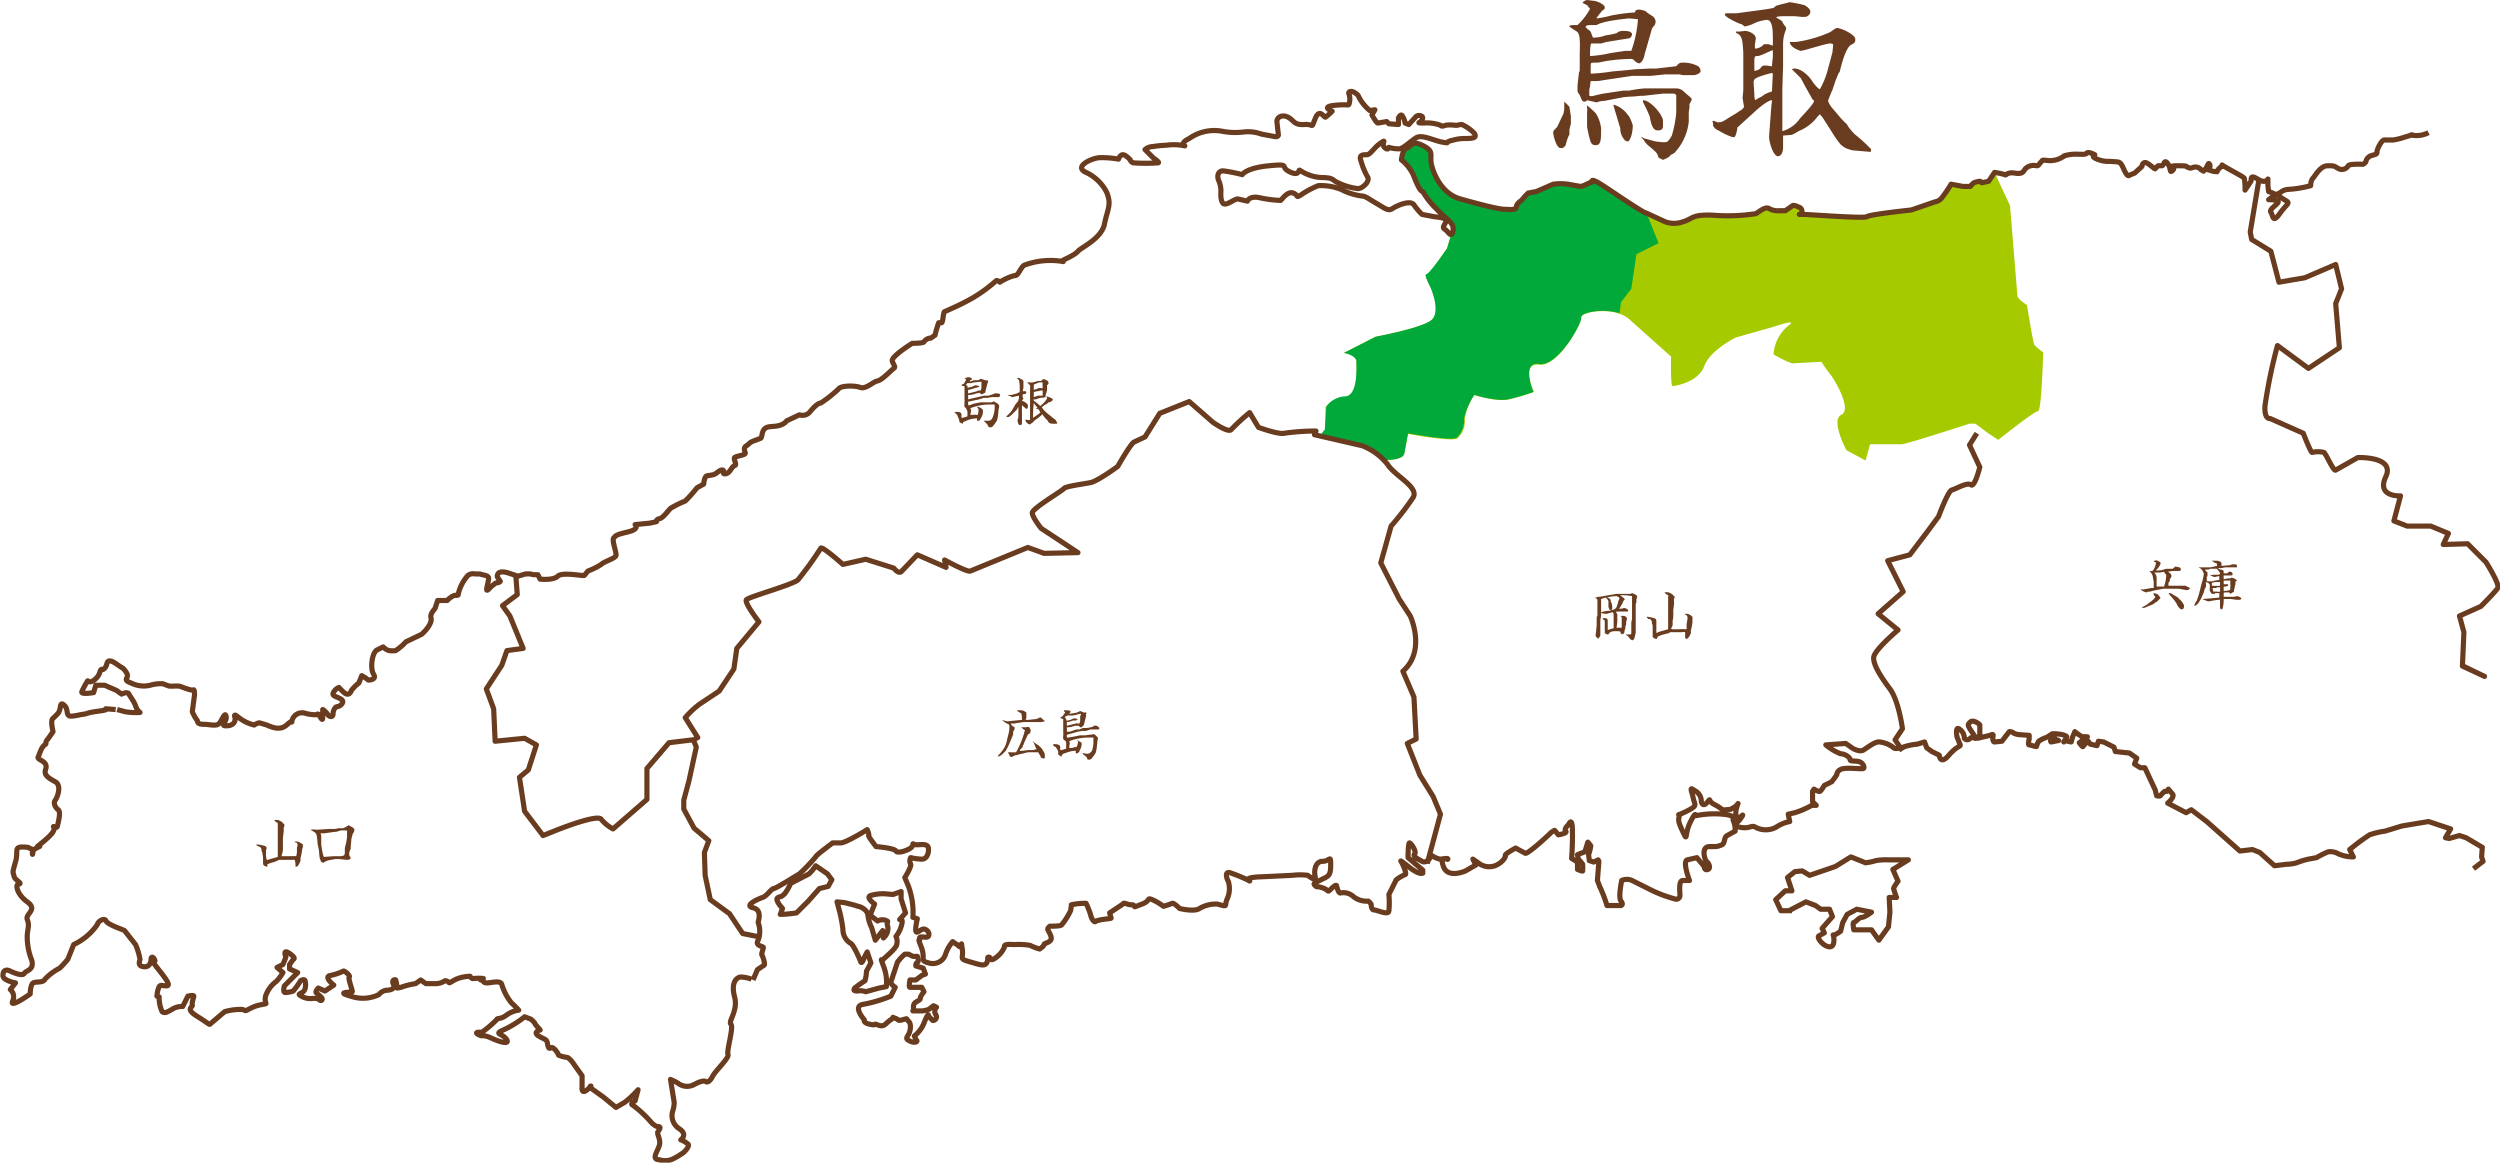 <svg xmlns="http://www.w3.org/2000/svg" viewBox="0 0 339.3 157.8" width="339.3" height="157.8" preserveAspectRatio="none"><path fill="#a5cb00" d="M241.3 28.6h1l1-.7 1 .3v.8l.1.2 7.4.4 1.5-.1.8-.3 5-.6 3.8-1.3a10.7 10.7 0 0 0 1.2-1.2l.7-1a12.1 12.1 0 0 1 1.7.2 2 2 0 0 0 .9 0c.2 0 .3-.4.2-.3s.7-.5 1.2-.2c.3.1.7-.2.7-.2a3.1 3.1 0 0 0 .5-.3l.7-.9 2.1 4.5 1 12.2c0 .5 1.3 1.3 1.3 1.3s.8 5 1 5.4a6 6 0 0 0 1.2 1s-.2 8-.7 8-5.4 3.9-5.4 3.9l-1.5-1-1.6-1.2h-.8s-8.6 2.8-9.2 2.8h-4.3l-.6 2.2-2.6-1.4s-2.2-4.1-.7-4.8-.9-4.8-1.5-5.5a19 19 0 0 1-1.2-1.7l-3.7.2c-.4.2-2.8-1.2-2.8-1.2a5.5 5.5 0 0 1 1.9-3.8c1.7-1.2-1.7 0-1.7 0l-5.3 1.5s-3.5 1.7-4.3 3.9-4 2.7-4.3 2.7-.2-4-.2-4l-5.6-5c-2-1.9-6.7-1.1-6.6-.3s-3.1 6.7-5.7 6.4-.7 3.7-.7 3.7a31.2 31.2 0 0 1-3.4 1c-1.8.4-4.7-.6-4.7-.6a8.8 8.8 0 0 0-1.3 3.2 3.2 3.2 0 0 1-1 2.7c-.7.5-6.7-.6-6.7-.6l-.5 2.6c-.1 1-3 1-3 1a2.9 2.9 0 0 0-.3-.7c-.1-.2-2.2-1.3-2.2-1.3l-6.1-1.1.9-1.1v-3a3.3 3.3 0 0 1 2.6-1.4c1.9-.2 1.6-3.8 1.6-4.8s-1.7-1.2-1.7-1.2l4.3-2.2s6-1.1 7.5-2.2 0-4.5 0-4.5-1-1.7-.6-1.7 2.8-3.6 2.8-3.6l.6-2h.1v-.2s.2-1-.4-1.4a36.6 36.6 0 0 1-3-3.1l-.7-1c-.4 0-1-1.6-1.1-2.2a8.7 8.7 0 0 0-1.7-2.1s0-1.1.5-1.5 1-.8 1.5-.7 1.7.3 2 1a1.9 1.9 0 0 1 0 .8 7 7 0 0 0 2.4 5 24.8 24.8 0 0 0 6.6 2c3.2.4 2.6-.2 2.6-.2s-.2-.1 0-.2a1.5 1.5 0 0 1 .6-.6l1-1 1-.4 2-.8a8.3 8.3 0 0 1 1.5-.2 18 18 0 0 1 2.3.4 11.2 11.2 0 0 0 2-.6c.2-.2 2.7 1.4 3 1.6l4.3 2.7a10.6 10.6 0 0 1 1.8.7 9.3 9.3 0 0 0 1.6.6 7.6 7.6 0 0 0 2.6-.6l.2-.2c1.8-.6 3.9-.2 5.3-.2a17 17 0 0 0 3.3-.3l.9-.6s.5-.3.8-.1a7.4 7.4 0 0 0 .8.3h.5"/><path fill="#00a939" d="M219.8 42.5c-2.3-.7-5.3-.1-5.2.6.1.8-3.2 6.7-5.7 6.3s-.8 3.8-.8 3.8a31.2 31.2 0 0 1-3.4 1c-1.7.3-4.6-.6-4.6-.6a8.9 8.9 0 0 0-1.4 3.2 3.2 3.2 0 0 1-1 2.6c-.7.5-6.6-.6-6.6-.6l-.5 2.7c-.1 1.1-3 .9-3 .9a3 3 0 0 0-.3-.6l-2.2-1.3-6.1-1.2.8-1 .2-3.1a3.3 3.3 0 0 1 2.5-1.4c1.8 0 1.6-3.8 1.6-4.7s-1.7-1.2-1.7-1.2l4.3-2.2s6-1.1 7.5-2.2-.1-4.6-.1-4.6-.9-1.7-.5-1.7 2.8-3.5 2.8-3.5l.6-2 .1-.1v-.1s.2-1.1-.4-1.4a36.7 36.7 0 0 1-3-3.1l-.7-1.1c-.4 0-1-1.6-1.2-2.1s-1.6-2.2-1.6-2.2-.1-1 .5-1.4 1-.9 1.5-.7 1.7.3 2 1a1.8 1.8 0 0 1 0 .8 7 7 0 0 0 2.4 5 24.9 24.9 0 0 0 6.5 2c3.3.4 2.6-.2 2.6-.2s0-.1.1-.2a1.5 1.5 0 0 1 .6-.6l.9-1 1-.4 2-.8a8.5 8.5 0 0 1 1.5-.2 18 18 0 0 1 2.3.4 11.2 11.2 0 0 0 2-.7c.2-.2 2.8 1.4 3 1.6l4.4 2.8 1.6 4-3 1.5-.7 4.7L220 41z"/><path fill="none" stroke="#6a3c1f" stroke-linejoin="round" stroke-width=".7" d="M15.7 96.3c-2.8-.2 0-.1-2.2.2s-1.1.3-2.6.5a8.2 8.2 0 0 1-1.2.2c-.9 0-.3-.9-1-1.5s-.3.6-.9 1.2l-.6.6c-.4.2 0 1.8 0 1.8l-.7 1c-.4.4-.2.6-.3.7-.6.4-.7 1-1 1.7-.3.5 1.4.5 1 1.7-.3.8.4 1.2 1.3 1.7s.3 2.1 0 2.5 0 1 .4 1.3 0 1.7-.1 2.2-.7-.2-.5.2-.3 1-1.5 2-.5.3-.4.5-1.1.3-1 1.1c0 .3.2-.8 0-.6l-.6-.3c-2.2-.2-1.2.3-1.7 2s-.3 1.3-.2 1.9c.1.6 1.3 1 .6 1.1-.4 0-.3 1.3 1.2 2.4s-.3 1.6 0 2.4.1 1 0 2.1a8.5 8.5 0 0 0 .6 3.4c.4 1.4-.8 1.4-1 1.8s-1.3 0-1.9-.3-1-.1-1 .6 1.7 1 1.7 1l-.7.9a1.3 1.3 0 0 1 .3 1.6c-.4 1 2.4-1 2.4-1s0-1 .3-1.4 1.4 0 1.7-.6a7.4 7.4 0 0 1 2-1.5 14.8 14.8 0 0 0 1.1-1.2l.8-2a8.5 8.5 0 0 0 1.2-.7 8.1 8.1 0 0 0 2-2c.1-.5 1-1 1.2-.5s2.4 1.2 2.5 1.3l1.5 1.9a9 9 0 0 1 .6 2c-.1.4-.3.9.5 1s1-.6 1-1 .3-.4.5.1-.8-.4.3 1 2 2.5 1.3 2.5-.7-.2-1 .1a3.8 3.8 0 0 0-.3 1.3l.3.1a4.6 4.6 0 0 0 .4 2c.4.3.8 0 1.5-.4a2.5 2.5 0 0 1 1.3-.3l.7-1.4s.8-.2.8 0-.3.9-.2 1.2-1 .5.6 1.5 1.7 1.2 1.8 1.1l2-1.7a8 8 0 0 1 2.4-.3c.6.2.2.3 1.2-.2s2-.5 2-.6-.3-.6.1-1.4a4 4 0 0 1 1.3-1.6 5.8 5.8 0 0 0 .9-1.2l-.8-.7.8-.4.4-1s-.5-1.2.5-.5.5.8.5.8l-.5.7v.6l1.1.5-1.8 1.8s-.3 1 .2.9a3.2 3.2 0 0 0 1-.2 11.8 11.8 0 0 0 1-1.4s.5-.3.6 0 .2 1.3-.4 1.6-.4.3-.1.5a2.4 2.4 0 0 0 1.6.3h.7M241.3 28.6a1.7 1.7 0 0 1-.2 0 2.3 2.3 0 0 1-1-.3c-.5-.3-1.3.4-1.8.7a25.6 25.6 0 0 1-5.9.2c-2.9-.1-2.6.5-4 .9a3.5 3.5 0 0 1-2.4 0l-2.6-1.2c-.4 0-5-3.2-6.3-4s-1-.2-1-.2c-.3 0-1.2.6-1.6.6l-1.7-.3a7.4 7.4 0 0 0-2 0l-2.3 1-1.1.2a11 11 0 0 0-.9 1s-.7.4-.7.9-1.4.3-1.4.3c-.7.1-3.7-.7-6.2-1.4-2.9-.8-4-4.3-4-5.3s.2-1.3-1.2-2-1.6.3-2.1.4-.7 1.5-.7 1.6a5.6 5.6 0 0 1 1.8 2.5c.8 2 1 1.7 1.1 1.8a10.8 10.8 0 0 0 1.9 2.4c1.3 1.4 2.4 1.8 2.2 2.9s-.6.2-1-.1-.4-.3 0-1-1.1-.7-1.6-.8l-1.6-.3a8 8 0 0 1-1.1-1.3c-.5-.7-2.3.1-2.9.5s-1 0-2.2-.7-1.5-1-2-1a8.6 8.6 0 0 1-2.8-.9 7.4 7.4 0 0 0-3.1-.5 12.2 12.2 0 0 0-2.4 1.3c-.7.4-.2 0-1-.3s-1.6 1-1.7 1a16.4 16.4 0 0 1-3-.4c-1.3-.2-1.5.5-1.5.5L168 27c-.5 0-1.6 1-2 .6s-.3-1.5-.3-1.5a3.6 3.6 0 0 0-.3-1.6c-.3-.7 0-1.4.7-1.3a21.2 21.2 0 0 1 2.5.5s.5-.9 3.6-1.2 1.4.1 2.8.8 1.2-.3 1.4-.2a5.8 5.8 0 0 0 3 1c1.7 0 1.4.4 2.2.7a8.3 8.3 0 0 0 2.7.8c.6 0 1.7-1 1.3-1.6a9.7 9.7 0 0 1-.9-2.2c-.3-.8.3-.8.8-.8s1-1 1.9-1.6 0 .1.5.6.6 0 .6 0a4.5 4.5 0 0 0 1.4.2c.5 0 1.5-1 2.3-1.5s2.4.4 3.6.6 0 0 1.5-.3a5.4 5.4 0 0 1 1.6-.2c1.3 0 1.5-.2 1.2-.7a5.5 5.5 0 0 0-1.7-1.2 2 2 0 0 0-.6.1h-.4a4 4 0 0 0-1.2 0c-.5.2-.6.1-.7 0a5.5 5.5 0 0 0-2.3-.3c-1 0-.5-.1-.5-.1s.6-.5.3-.8a.7.7 0 0 0-.8 0l-1 1.1-.5-.2a2.4 2.4 0 0 0-.4-1c-.2-.3-.5.3-.5.3v.9l-1.3-.1-.3-.3-1.2.2c-.2 0-.8-1.1-.8-1.1l.4-.7-.7.1a6.5 6.5 0 0 1-1.1-1.2c-.6-.9-.3-.8-.9-1.2s-1-.1-.8.2a2.2 2.2 0 0 1 0 1.3c-.1.3-.1 0-2 .2s-.3.8-.3.8a8.8 8.8 0 0 1-.9.8c-.2.1-.8-1.3-1.4.2s-.1.7-1.5.8-1.4-.6-2.2-1-1.5 0-1.5.6l.2 1.8c0 .4-.7.2-.7.2l-1.6-.3a5.3 5.3 0 0 0-2.3-.3 9.4 9.4 0 0 1-3.1-.1 5.9 5.9 0 0 0-4.4 1c-1.4.7-.6 1-.6 1a6.9 6.9 0 0 0-2.4-.1 17.6 17.6 0 0 0-2 .2 1.6 1.6 0 0 0-1 .4l1.2 1.2s.8.5.6.6a24 24 0 0 1-3.4 0 .6.6 0 0 1-.4-.4s-.6-.7-1-.7-.6.6-.6.6a12.1 12.1 0 0 0-2.5-.2c-1 0-3.7 1.2-1.9 2a6 6 0 0 1 2.8 2.7c.7 1.7.1 2.3-.3 4.3s-3.2 3.2-3.6 3.7-1.8 1.1-2 1.2v.2a10.1 10.1 0 0 0-5.3.5c-.5.3-.8 1.5-1.3 1.4a6.9 6.9 0 0 0-2 .9s-.3-.3-.5-.2a19.9 19.9 0 0 1-2.8 2.1c-1.6 1-4 2-4.2 2.1s-.2 1.4-.4 1.5h-.4a15.4 15.4 0 0 0-.5 1.7l-.6.4h-.1c-.3 0-.7.3-.8.5s-1.6.2-1.6.2-2.9 1.8-2.7 2.4.5.8.2 1-1.6 1.6-2.2 1.7-1.5 1.1-2.3.9c-.7-.3-2.7-.3-3 .2a17.7 17.7 0 0 1-2.4 1.9c-.3 0-.7.3-1.4 1.1a1.3 1.3 0 0 1-1.5.5l-1.7.8-.3.3c-1 .7-2 .3-2.6.7s-.4 1.3-.7 1.4l-.8.3c-.8.3-.5.3-1.1.7s0 .9-.2 1.1-1.2.3-1.4.5.4 1 0 1.1-.6 1-1.2 1.1-.1-.4-.4-.5-.7.3-1 .5-.9.2-1.2.3-.4 1.1-.4 1.1l-.9.5A19 19 0 0 1 93 68a13 13 0 0 0-2 1c-.4.4-1 1.3-1.5 1.4s-.4.4-.4.4l-.9.2-2 .2s.7.6-1 1-1.6.5-1.9.8.4 2 .3 2.4-1.6.8-2 1.2a9.3 9.3 0 0 1-1.8.9l-.5.6c-.2.1-3-.5-3.6.1s-2.4.4-2.4.4L73 78h-.6l-.4-.1a6 6 0 0 0-.7 0l-1 .3-1.2-.4c-1.8-.6-1.6.5-1.6.5l.4.6a.6.6 0 0 1-.4.2c-.3 0-.4.2-.7.4s-.5.6-.7.6.3-1.4.2-1.7-.5-.3-1.2-.5h-.6a1.2 1.2 0 0 0-1 .2 5.8 5.8 0 0 0-1.3 2.5c0 .2 0 .2-.5.2a2.5 2.5 0 0 0-1 .7H60h-.6l-.3.9c0 .3-.8.8-.6 1.5s-.9 1.9-1.3 2.2l-2.1 1a7.2 7.2 0 0 1-1.4 1.2 3.4 3.4 0 0 1-.9 0 1.8 1.8 0 0 1-.8-.5l-.8.4c-.7.3-1 2.5-.5 3.3s-.7.8-.7.8a6 6 0 0 0-.9-.6l-.4 1a5.5 5.5 0 0 0-1 1c-.2.5-.5.7-1 .3a9.2 9.2 0 0 1-.7-.7 1.5 1.5 0 0 0-.7.6c-.4.6.4.6 1 1s-.2 1-.5 1-.6.5-.6 1-.5.4-.7.1-.6-.7-.7-.7v1.1c0 .7-.5-.4-.5-.4s-.2-.2-.3 0a5.2 5.2 0 0 1-1.6-.2 1.4 1.4 0 0 0-1.8 1.2s.2-.4-.7.4-2 .3-2.7 0l-1-.3a1.8 1.8 0 0 0-.7.3 5.4 5.4 0 0 1-2.2-1.1c-.7-.6-.4.1-.4.1s.2 1-1 1.1-.1-.5-.2-1.2-.4 0-.8.7-1.3.3-2.3.3-.7-.5-.9-.6a6.3 6.3 0 0 1-.6-1.1l.3-2.3c0-1-.2-.6-.2-.6a8.2 8.2 0 0 1-1.6-.5c-.5-.2-1.2 0-1.7-.1l-.8-.3a4.9 4.9 0 0 0-1.7.2 3.8 3.8 0 0 1-2.6-.3c-1.1-.4-.5-.6-.5-1s-.6-1-.6-1c-.6-.3-1.3-1-1.8-1s-.3.6-.7 1-.3 0-.5.2-.1.7-.8 1.3-1 .2-1 .2a9.7 9.7 0 0 0-.8 1.5c-.1.4 1.6.1 1.6.1l.3-1h1.2l1.6.7.7.5s.8-.4 1 0 .7 1 .9 1.6.5.8.6.9a9.6 9.6 0 0 1-2-.1l-1.1-.3M241.3 28.6h1l1-.7s.2-.1.8.2a.6.6 0 0 1 .3 1s-.6 0 .3 0 8.4.6 8.7.3 6-.9 6-.9l3.2-1.1a1.5 1.5 0 0 0 .9-.5 17 17 0 0 0 1.3-1.9l1.6.3h1a3.3 3.3 0 0 1 .5-.5 3.6 3.6 0 0 1 .8-.2l.3.2"/><path fill="none" stroke="#6a3c1f" stroke-linejoin="round" stroke-width=".7" d="M268.7 24.6l.3.2.9-.2.8-1.2a10.6 10.6 0 0 1 1.4.3c.2.2.2-.4 1.4-.2s1.1-.4 1.5-.7a1.6 1.6 0 0 1 1.4-.3c.3 0 .3-.2.6-.5s0-.3 1.1-.2a3.2 3.2 0 0 0 2-.6c.2 0-.4 0 .7-.2s2.2.1 2.4-.2 1.1.2 1.1.2-.5.2.1.5a4 4 0 0 0 2 .4c1.1.1 1.2 0 1.5.4s.7 1.8 1.1 1.5a5.3 5.3 0 0 1 .7-.3l1-.9c0-.2.2-.8.8-.4s1 .8 1 .7a4.1 4.1 0 0 1 .4-.4s.2 0 .5 0 .3-1 .8-.3.2 1.4.7.9-.8-.6.7-.6 1 .1 1.3.2.3.2.8 0a1 1 0 0 1 1 .3.2.2 0 0 0 .2.1c.3 0 0 .3.3 0s.5-1 .6-.9.2.2.1.5-.5.3 0 .4a2.5 2.5 0 0 0 1 .2c0-.1.3-.6.7-.7s-.8-.6 1 .4 1.8 1 2 1.2a9 9 0 0 1 .1 1.6l.8-1.2c.1-.2-.2-1 .9-.3s1.4 0 1.4 0v.9l.1.8s1.2.4 1 .5l-.6.3-.4.3s1.3 0 1.3.3-1.3 1-1 1.4.2 1.6 1.2.2 1.5-1.4.8-1.8-1.4-.9-.8-1a1.9 1.9 0 0 1 1.2-.5 14.6 14.6 0 0 0 3-.5s0-.7.3-1 1-1.7 2-1.7.8 0 1.5.4a1 1 0 0 0 1.3-.4c.2-.3 2-.2 2-.2s.4-.2.4-.4a1.1 1.1 0 0 1 .8-.8c.7-.2.7-.2.7-.5s.6-1.6 1-1.6h1.2a8.8 8.8 0 0 0 1.6-.4l1-.3s-.6 0 .4.1a3.6 3.6 0 0 0 1.8-.4M43 135.4s.5.6.7.3-.7-.8-.8-1 .3-.6.3-.6l.9.4 1.2-.8s-1.4-1.1-.5-1.3a7.5 7.5 0 0 0 1.8-.6c.1-.1 1 .6.8.8s.5 1.9.4 2-2.4 0-.2.6a5 5 0 0 0 3.8-.2 1.7 1.7 0 0 1 1-.6c.6 0 1.3-.2 1-.8s.2-.7.3-.6a5.9 5.9 0 0 1 .2 1.1 3.2 3.2 0 0 0 .8-.2 10.2 10.2 0 0 1 1.7-.4l.7-.5.7.5h1.4a2.3 2.3 0 0 0 1.2-.4.9.9 0 0 1 .5.2c.1.2.2 0 1-.4a5.2 5.2 0 0 1 1.9-.4s.2.4.5.3a6.7 6.7 0 0 1 1.3 0s-.6.2-.3.2.2.4.8.4 1.8-.4 2 .2a7.4 7.4 0 0 0 1.3 2.5 12 12 0 0 1 1 1 3.6 3.6 0 0 0-1.7.7c-.8.6-1.2.3-1.3.6a15 15 0 0 1-2 1.7s-1.2-.1-.5.3.5-.1 1.8.5 2.6.9 2 .1-1.8-.6-.2-1.3a13.6 13.6 0 0 0 2.7-1.7l.8.3a2.1 2.1 0 0 1 .6.6c.1.3.8.9.7.9s-1 .3-.2.8 1.1.4 1.2 1 .2.8.5.6 1 .8 1 1a3.7 3.7 0 0 0 1.1.3c.4 0 1.1 1.1 1.1 1.1l1 1.4v1.6s-.1.7.4.5a2.8 2.8 0 0 0 .8-.7s-.4 0 .3.5l1.4 1 1.7 1.4 1.2-.7a13.8 13.8 0 0 0 1.8-1.7l-.4 1.5s-.8.4-.3.6a16.3 16.3 0 0 1 2.2 2s.7.9 1.2.9.2.4 0 .7.4 1 .2 1.8-1.2 2 0 2a2.5 2.5 0 0 0 2-.2 9 9 0 0 0 1-.6c.4-.2 1.1-1 .9-1.3a3.2 3.2 0 0 0-1-.6s1-.7-.2-1.5a2.1 2.1 0 0 1-.9-2.4 3.7 3.7 0 0 0 .2-1.2l-.5-3.1a9 9 0 0 1 1 .5 2 2 0 0 0 2.2.2c1.1-.6 1.5-.5 1.6-.4s.5.1.9-.7 2.3-2.5 2.1-3 .8-3.7.4-4.1 1-1.8.5-3.7.2-2.6.8-2.7a4.3 4.3 0 0 1 1.5.3M102.2 133l.6-1.4.9-.6c.2-.1-.2-1.3-.3-1.4s.2-.8.2-1-1.2-.2-.7-1a3.5 3.5 0 0 0 0-2.4c0-.2.6-1.7-.7-2s.7-1.2 1.3-1.4 1.2-1.2 1.5-1.2 3.3-1.9 3.5-2a23.2 23.2 0 0 0 2.2-2.3c0-.2 2.2-1.8 2.3-1.9h1.1c.7 0 3.6-1.8 3.6-1.8s.3.7.2.8 1 1.5 1 1.5 2.5.2 2.7.6 1.7-.1 2.1-.5 0-.6.4-.4 1.8-.3 1.9.5-.3 1.6-1 1.5a8.3 8.3 0 0 1-1.4-.2 1 1 0 0 0 0 .9c.1.4-.8 1.8-.8 1.8l.5 1.2a10.4 10.4 0 0 1 .6 4.2l.6.2s-.5 2 0 1.8.7-.6 1.2-.3.5 1 0 1-1-.2-.9.3-.4-.6.3 1.2c.5 1.5-.3 1.7 1 2a1.8 1.8 0 0 0 2.2-1.1 5 5 0 0 1 1-1.8 3 3 0 0 1 .4.3c.2 0 .5.5.7.4s0-1 .2.3-.5 1.3.9 1.7 2.1.7 2.4.2 0-.8.3-.8.1.5.6.3a3.5 3.5 0 0 0 1.5-1.6c0-.3 0-.5 1.3-.4a10.1 10.1 0 0 1 2.2.1 6.5 6.5 0 0 0 1.3.5s.6-.4.6-.6.6-.2.9-.6-.4-1.3-.4-1.5.3-.4.3-.4c.6 0 1.5 0 1.6-.2a9.2 9.2 0 0 0 1.2-1.9 5.6 5.6 0 0 0 .1-.8 8.6 8.6 0 0 1 2-.2 11 11 0 0 1 .6 1.5c.1.5.4 1 .6 1s-.3 0 .5-.2 1.7-.2 1.7-.3l-.2-.7 1.8-1.2c.1-.1 0-.2.6 0s.7 0 .9.2-.2.3 1.1-.2.5-1 1.6-.5a8.6 8.6 0 0 1 1.3.8 10.3 10.3 0 0 0 1.2-.4c.2-.1 1 .7 1 .7s2 .5 2.7 0a4.4 4.4 0 0 1 2.4-.6c.4.1 1 .3 1.1.2s0-.4.3-1a3.4 3.4 0 0 0 .1-2.3c-.2-.3-.6-1.5.4-1.1a23.4 23.4 0 0 1 2.4 1c.6.3-1.5-.4 1.7-.5l4.2-.2a8.5 8.5 0 0 1 2.1 0s1.2 1 1 .2 0-2.1 1-2.1 1.1-1 1.1.5-.3 1.5-1.3 2-1.1.5-.8.8.1 0 1 .3.6.7 1.1.2.7-.6.8-.5c0 0 .2 1 .5 1a2 2 0 0 1 1.8.5 2.9 2.9 0 0 0 2 .6s.4.3.4.5c0 0 0 .7.4.7s2 .8 2 .1a11.7 11.7 0 0 0 0-2.2l1-2a6 6 0 0 1 1.2-.7c.3 0-.3-1.4-.5-1.7s-.1-.2 1.2.8 1.7.7 1.7.7v-.4l-2-1.7s0-2 .2-2 1 1.2.7 1.5.3.6 1 1 1.3-.8 1.3-.8a3.4 3.4 0 0 0 1.1.5c.5 0 1.1-.2 1.1 0s-1.2-.7-.6 1 3 .6 3 .6l1.4-.8-.4-.8 1 .7a2.4 2.4 0 0 0 2 .2c1-.4 1.5-1.2 1.4-1.4s1.4-1 1.4-1l1.3.7c.3.2 3.1-2.4 3.3-2.6a2 2 0 0 1 .7-.5l.5.6s1.3-.2 1-.5.4-.9.4-.9.4-1 .5.4a41.3 41.3 0 0 1-.1 4.2l.8.5v1s.7.3.7.2a7.6 7.6 0 0 0 0-.9 4.8 4.8 0 0 0-.6-.7l-.1-.6 1-.4.4-1.3a3.8 3.8 0 0 1 .4.5 6.2 6.2 0 0 1-.3 1.2l.1.8.6.2.6-.3.1.2-.2 2.6.3.8a17.5 17.5 0 0 1 1 2.6h1.9s.4-.1 0-.6.1-2.8.1-2.8a1.7 1.7 0 0 1 1.4 0l2.8 1.4a18.1 18.1 0 0 0 3 1.1.5.5 0 0 0 .7-.5c0-.5-.2-2 .4-2s.9 0 .9 0-1-2.6-.3-2.8l1.3-.3 1 1.2s0 .6.5.4 0-1-.2-1.1-.8-2 .4-2 1 0 1.6-.2.3-1 .8-1.3l1.1-.6a3.5 3.5 0 0 0-.2-1.3c-.3-.4.5-.8-1.5-1a12.7 12.7 0 0 0-3.6.2c-.1 0 0-.7-.8.9s-.3 2.8-1 1.3-.6-1.6-.5-2.1-.6.1 1-.7 1.1-.8.9-1.8-.6-1.6.2-1a1.6 1.6 0 0 1 .9 1.4c0 .2.2.9.8.2s0-.2 1 .3.9.8 1.6.7.3.1 1-.3.7-1 .4 0 0 1.8.6 1.2-.2.5-.3.6-1 .7.3.9 1.4-.4 2 0a3 3 0 0 0 2.7 0 5.2 5.2 0 0 1 1.9-.8l-.2-1 .9-.2a12 12 0 0 0 2.3-1h.6l-.5-.5v-1.4l.2-.3s.6.4.8.3.6-.8.6-.8l1-.5s.7-.9.7-1 .1-.7 1-.8 2.4.1 2.6 0 0-.7-.5-.9-1.3 0-1.3-.3-.7-.8-1.3-.8a7.5 7.5 0 0 1-2-1.2l2.7-.2 1 .7s.9.5 1.4.2 1.6-1.2 2.2-1.1a3.8 3.8 0 0 1 1.8.7c.2.2.3.3 1.4 0a7.6 7.6 0 0 1 1.9-.4l1-.3.3.8.7.5 1 .5s.1 1.4 1.3 0 1.7-1.1 1.5-1.5l-.4-1s-.3-1.6.4-1a1.5 1.5 0 0 1 .6 1.2.5.5 0 0 0 .8 0c.4-.4 1.2.6.4-.6s-.8-1.2-.4-1.6 1.3.3 1.3.4v1.4l-.3.4 1.7-.4s.5-.3.4.1 0 .8.2.8l1-.1 1-1.3a.8.8 0 0 1 .6.2 1.9 1.9 0 0 0 .7.2l1.4.1v.5s-.2.8 0 .8 1 .3 1 .2a2 2 0 0 1 .3-.7 3.9 3.9 0 0 1 1-.5 2 2 0 0 0 .5-.3l.2.3s-.2.6 0 .6l1-.2a3.6 3.6 0 0 0-.6-.2v-.4s-1-.4.3-.3 1.4.4 1.4.4l-.2.4-.2.3.1-.2.9.2.2-.7.3-.7a7.6 7.6 0 0 0 1 .7 6.1 6.1 0 0 1 .7 0l-1.1.8s.5.7.5.5a6.3 6.3 0 0 1 .7-.7l.3.4.9.2.2-.6.7.1 1.4.7.2.6 1.9.2 1 .7-.3.8.8.5h.6l1.4 3 .2.8s.4.1.5 0a3.8 3.8 0 0 1 .6-.6h.3l.2-.3.5.6c.5.4-.6 1.3-.6 1.3l2.5 1.3.7-.4 2.1 1.6 4.5 4 1.7-.2 1 .4 2 1.8 1.6-.2a5.4 5.4 0 0 0 1.4-.2 10.6 10.6 0 0 1 1.6-.5l1.1-.2a12.3 12.3 0 0 1 1.6-.8 2.3 2.3 0 0 1 1.4.3 5.1 5.1 0 0 0 2 .4l-.5-1a30.8 30.8 0 0 1 2.7-2 11.2 11.2 0 0 1 2.1-.5l2.3-.7 3.6-.6 3 1-.7 1.2.5.1 1.4-.4.9.3 2.2 1.3-.1 1.3.2.6-1.3 1"/><path fill="none" stroke="#6a3c1f" stroke-linejoin="round" stroke-width=".7" d="M334.3 90.4l2.9 1.4-3-1.4.2-4.6-.6-2.2 2.9-1.3s2-2 2.3-2.5-1.6-3.5-1.6-3.5l-2.5-2.5-3.3.1.7-1.5-2.4-1h-3.2l-1.8-.7.9-3.4s-3.3.2-2-2.6-3.8-2.6-3.8-2.6l-3 1.7c-.3.2-1.3-2.2-1.6-2.4a3.6 3.6 0 0 0-1.6 0c-.2 0-1.2-2.6-1.2-2.6l-4.5-2s-.8.2-.7-1.7a69.5 69.5 0 0 1 1.7-8.2l4.2 3.1 4.2-2.8-.5-6 .8-2-.8-3.3-4.2 1.8-3.5.6-1.1-4.2-2.6-1.6-.2-1 1.2-7.2M70 78l.2 2.7-2 1.5 1 1.4L71 88l-2.2.3-.7 2-2.1 3.2 1 2.7.2 4.4 4-.4 1.6.9-1.1 3.4-1.2 1 .7 4.6 2.5 3.3 1.5-.6s5.9-2.4 6.4-1.6a5.4 5.4 0 0 0 1.6 1.3l4.6-4v-4.2l3-3.5 3.3-.4.4 1-1 4.6-.7 2.6v1.2l1.4 2.6 2 1.7-.6 1.6.1 3.1.7 3.3L99 124l1.8 2.7 2.5.5M193.7 117.2l1.8-6.7-1-2.4-1.8-2.9-1.7-4.3 1.2-.6-.3-5.7-1.5-3.5c3.2-2.8 1-7.5 1-7.5l-1.5-2.3-2.5-4.9 1.4-5a38 38 0 0 0 3-3.9c.8-1.4-2.5-2.9-3.5-4.5a8.2 8.2 0 0 0-3.4-2.5l-6.5-1.5.2-.5a31.2 31.2 0 0 0-4.3.3c-.8.2-3.5-.8-3.5-.8l-1.2-2a28.4 28.4 0 0 0-2.5 2.3c-.4.5-2.5-1-2.5-1l-3.2-2.8-4 1.6-2 3.2-1.5.7c-.5.3-2.2 3.3-2.2 3.3s-2.7 2-3.7 2.2-3.4.5-3.6.8-4.3 2.7-4.3 3.3 1.2 2.1 1.2 2.1l5 3.3-4.6.1-2.2-.8-7.8 3.2c-.4.2-3.5-1.5-3.5-1.5l.2 1-3.9-1.7-2.2 2.3c-.4.3-1-.5-1-.5l-3.8-1.2-3.1.7s-2.8-2.5-3-2.2a48.2 48.2 0 0 1-3.1 4.3c-.8.7-6.7 2.3-7 2.7s1.7 3 1.7 3L100 88l-.4 2.8-2 3-2.7 1.8a12.6 12.6 0 0 0-1.9 1.8l1.7 2.7-.4.2M268.3 58.8l-1 1.6 1.4 3s-.7 2.8-1.2 2.4-2.1.6-2.6.7-1.8 3.6-1.8 3.6l-1.4 1.9-2.5 3.3-3 .8 2.1 4.2-3.4 3 2.7 2.2s-3.2 2.7-3.3 3.7 1 2.7 2.2 4.3 1.7 5.4 1.7 5.4l-1 1.5 1 1.5M106.2 123.3s-1-1.1-.7-1.4.4 0 1-.6a6.8 6.8 0 0 0 .8-1.4l2.5-1.3a5.7 5.7 0 0 0 .9-1.1l1.6 1.1.6.8-.5.9-1.2.3-1.5 1.7-1.6 1.6a16.9 16.9 0 0 1-2.2.2zM117.7 129.2a7.7 7.7 0 0 0-.5 1c-.1.3-.3.6-.4.3s-1-2.4-1.4-2.5a2.2 2.2 0 0 1-1-1.9 19.8 19.8 0 0 0-.4-2.2l-.4-1.5 1 .1 1.2.3 1 .3s1 .4 1 1.2a5.3 5.3 0 0 0 .5 1.6l.2.7.3 1 1-1.3.1 1a1.7 1.7 0 0 0 .6-1.5c-.3-.9.3-.6-.3-.9a1.4 1.4 0 0 0-1.1.1l-1-.8.6-1.5s-1.4-1-.4-1.2a6 6 0 0 1 1.7-.2l1.2.1 1.1-.4v1l.6 1.9-.8.9s.5-.2.3.6a4.2 4.2 0 0 1-.8 1.7 1.6 1.6 0 0 1 .1 1.1c-.1.6-1.8 1.9-1.9 2.1s-.4-.6.1.8a6 6 0 0 1 .4 2.8l-1 .2-1.8.5a2 2 0 0 0-1.1-.1c-.5 0-.6-.1-.4-.4a16.7 16.7 0 0 1 1.4-1 5.6 5.6 0 0 0 .2-1.3l.6-1.1z"/><path fill="none" stroke="#6a3c1f" stroke-linejoin="round" stroke-width=".7" d="M121.5 134s-.6-.4-.6-.7l.4-1.2.5-1.5a6.5 6.5 0 0 1 1-1.1h.5l.6.3h.6s.3.7 0 .8a.5.5 0 0 0-.2.5l1 .3.3.8-.5.2-.8.6h-.8s-.2 1 0 1h1.6l.3.6s-.5.6-.5.9-.6.4-.8.7-.1.7-.1.7l-.1.3h1.3s.9-.1 1.1-.4l.4-.3a4 4 0 0 1 .4.2.8.8 0 0 0-.1 1 .5.5 0 0 1-.4.8l-.6-.6s.1-.7-.5.7a4.3 4.3 0 0 1-1.4 2 2.7 2.7 0 0 0 .3.6c.2.2-.3.4-.9.1s-.5-.4-.2-.9.4-1.5 0-1.8c-.4-.4 0-.4-.8-.2s-.4 0-1-.2 0-.2-.6.2-.7.7-1.1.8-.8-.2-1-.2.1.2-.8 0-.7-.6-.7-.6-1.7-1.9-.1-2.1a18.9 18.9 0 0 0 3.7-1.1zM243.2 123.6h-1.5l-.7-1.5 1.3-1.2h.9l-.6-1.8 1-.8 1-.1 1 .6 3.5-1.2 2.1-1.3 2 .8a8 8 0 0 0 1.4-.3 8 8 0 0 1 1.7-.1h2.7l-2.1 1.3.7 1.6s-.6.8-.6 1a11.5 11.5 0 0 0 .4 1.2h-1l.1 2-.2 2-1.3 1.8-1-1.4h-2.4s-.2-1 0-1 .7-.7 1.1-.7 1.3-.7 1.3-.7l-2-.4-1.3.7-.6 1.1-.3 1.2s-1 .7-1 .5.4 1.5-.4 1.6-2-1.3-1.5-1.5l.7-.4-.3-.6 1.4-1.6-.4-1h-1.2l-.7-.5-1.3-.5-2.3 1.2"/><path fill="#6a3c1f" d="M292 79.8h.3v-.3-.5l-.1-.6a1.2 1.2 0 0 0-.3-.7l-.2-.2a3.7 3.7 0 0 0 .4 0l.2-.2c.3-.6.3-.8.3-1a.9.9 0 0 0-.1 0 1.5 1.5 0 0 1-.2-.1.3.3 0 0 0 .1-.1.6.6 0 0 1 .6.1l.2.1a.5.5 0 0 1 0 .3l-.1.2-.2.3-.3.3a1.3 1.3 0 0 0 .5 0h.2l.7-.2h.8a.5.5 0 0 0 .3-.2l.1-.1a4.9 4.9 0 0 1 .6.1l.2.2c0 .3-.2.3-.4.3h-.2H294.8l-.6.1c.1 0 .5.3.5.5a.5.5 0 0 1 0 .2l-.2.3c0 .2 0 .3-.2.5v.4h2.1s.1-.1.6.2c0 0 .2 0 .2.2l-.1.1a1.6 1.6 0 0 1-.3.1l-1.1-.2h-.9H293.6l-1 .2a4 4 0 0 0-.8.2h-.3a.3.3 0 0 1-.2.1 2 2 0 0 1-.8-.4 1.4 1.4 0 0 1 .4 0zm-1.3 2.6a2.9 2.9 0 0 0 1-.6c.3-.2.8-.6.8-.8l-.2-.3a.2.2 0 0 1 0-.2 1.6 1.6 0 0 1 .6.2l.3.4a.3.3 0 0 1 0 .1l-.5.5a.9.9 0 0 0-.1 0 1.5 1.5 0 0 1-.6.4l-.2.1a.6.6 0 0 1-.1 0l-.2.1a1.4 1.4 0 0 1-.6.2.2.2 0 0 1-.1 0zm2-3a1.6 1.6 0 0 0 0 .2h1a4.8 4.8 0 0 0 .3-1.6l-.2-.2-.1-.2-.5.1a2.5 2.5 0 0 1-.4 0h-.3-.1l.2.3a1.5 1.5 0 0 1 .1.4zm1.6 1.1h.3a41.8 41.8 0 0 0 1 .6 1.6 1.6 0 0 0 .4.4 5 5 0 0 1 .4.6.8.8 0 0 1 0 .3s0 .3-.3.3c-.2 0-.5-.3-.7-.8a6.8 6.8 0 0 0-.8-1l-.3-.4zM298.7 79.6l.1-.4a5.5 5.5 0 0 0 .3-1.4l-.2-.4-.1-.1-.2-.2a.3.3 0 0 1-.2-.1h1.6l.9-.2a.8.8 0 0 0-.1-.4 1.5 1.5 0 0 0-.2 0l-.4-.3a.3.3 0 0 1 .2 0h.5c.5.1.6.2.6.4v.3l1.2-.1a2.1 2.1 0 0 1 .2-.1 3.8 3.8 0 0 1 .6 0l.1.2v.2a1.2 1.2 0 0 1-.2 0h-.6-.4-.4l-.5.1h-.5l.3.2c.1 0 .5 0 .5.3a.5.5 0 0 0 0 .2 2.5 2.5 0 0 0 .5 0l.2-.2a.4.4 0 0 1 .2 0s.3 0 .3.3c0 .1 0 .2-.2.2h-1a.4.4 0 0 0 0 .2v.3l.6-.1a2.1 2.1 0 0 0 .3 0l.1-.1a1.1 1.1 0 0 1 .8.4l-.1.1h-.1a2.4 2.4 0 0 0 0 .3v.1l-.1.3v.1l-.1.4v.2l-.5.3c-.1-.2-.2-.2-.3-.2-.6 0-.6 0-.6.2v.4h1.4l.4-.1s.6.1.6.4l-.2.1a2.4 2.4 0 0 1-.4 0 .5.5 0 0 0-.1 0l-.7-.1h-1v.2a3.7 3.7 0 0 1-.2 1.2h-.1c-.2 0-.2-.3-.2-.3V82v-.3-.3a.3.3 0 0 0-.1 0 10.1 10.1 0 0 0-1.3.2 1 1 0 0 1-.3 0l-.7-.3 1.3-.1 1-.1V81a2.4 2.4 0 0 0 0-.5h-.3-.3v.1a.4.4 0 0 1-.2 0h-.1-.1a1.2 1.2 0 0 1-.3-.5V80a5.6 5.6 0 0 0 0-.7 1 1 0 0 0-.5-.3.5.5 0 0 0 0 .3v.3l-.2.4-.1.4-.4.9-.3.5a2.7 2.7 0 0 1-.4.4h-.2l.2-.5.1-.1a7.6 7.6 0 0 0 .4-1.2zm.8-1.3a5.4 5.4 0 0 1 0 .5l.1.1h.6l.4-.1.6-.1v-.5a1.5 1.5 0 0 0-.5.1.6.6 0 0 1-.2 0 1.8 1.8 0 0 1-.6-.3.9.9 0 0 0 .5 0h.6a.4.4 0 0 0 .3-.1.5.5 0 0 0-.2-.4l-.2-.3a6.5 6.5 0 0 0-.9 0l-.3.1h-.4v.1l.2.2a.2.2 0 0 1 .1.1v.3a1.6 1.6 0 0 1 0 .2zm1.8.7h-.7l-.4.1v.4a.3.3 0 0 0 .1 0 5.5 5.5 0 0 0 1 0v-.2V79zm-1 .8v.1a4.3 4.3 0 0 0 .1.4 3.7 3.7 0 0 1 .6 0 .6.6 0 0 0 .3 0 2.4 2.4 0 0 0 0-.4.2.2 0 0 0 0-.2h-.3l-.3.1h-.2zm1.5-.5H302.4v.2l-.3.1h-.3v.6s.8 0 .9-.2a.9.9 0 0 1 0-.3 4.6 4.6 0 0 0 0-.5v-.4a2.4 2.4 0 0 0-.4 0h-.3a.6.6 0 0 0-.2 0zM129.5 56a1.3 1.3 0 0 1 .4-.1c.1 0 .6 0 .6.4a1.3 1.3 0 0 0 0 .4h.1a3.5 3.5 0 0 0 .7-.2v-.7l-.2-.4-.2-.2a1.3 1.3 0 0 1 0-.4v-.2a2.4 2.4 0 0 0 0-.5v-.9-.8h-.3l-.1-.2a2.7 2.7 0 0 0 .3-.1l.3-.5v-.1a.8.8 0 0 1-.1-.1l-.1-.1h.2a1.2 1.2 0 0 1 .2-.1s.6 0 .6.2a.1.1 0 0 1 0 .1l-.2.1-.1.2.6-.2h.6l.3-.2.6.2a.6.6 0 0 0 .2 0 .1.1 0 0 1 0 .1.1.1 0 0 1 .2.1l-.1.3-.3 1.2-.4.2a.4.4 0 0 1-.2 0l-.1-.2-.5.1a4 4 0 0 1-.8.2h-.3a.3.3 0 0 0 0 .1v.5l.4-.1.9-.2.4-.1.5-.1h.5a4.5 4.5 0 0 0 .9-.3 1.3 1.3 0 0 1 .4 0 .5.5 0 0 1 .3.1.2.2 0 0 1 0 .2c0 .1 0 .2-.3.2h-.8l-.6.1h-.5l-.6.2-1.4.3a.2.2 0 0 1-.1 0 1.2 1.2 0 0 0 0 .3.4.4 0 0 1 0 .2 1.4 1.4 0 0 0 .2 0l.5-.2 1-.2h1.5l.2-.1a.4.4 0 0 1 .3.1l.2.1a1.8 1.8 0 0 1 .3.3v.2a6 6 0 0 0-.1.7 5.7 5.7 0 0 1-.2 1.2 2.6 2.6 0 0 0-.2.3l-.3.4a.5.5 0 0 1-.4.2c-.2 0-.2 0-.4-.4l-.2-.2-.1-.1-.2-.2h.6c.2 0 .4 0 .6-.4a3.7 3.7 0 0 0 .3-1.3v-.2a.5.5 0 0 1 0-.1v-.2h-.7a7.2 7.2 0 0 0-2.6.5l.1.3-.1.6a3.6 3.6 0 0 0 .4 0 .7.7 0 0 1 .3 0 3 3 0 0 0 .3 0 1.8 1.8 0 0 0 .1-.7.3.3 0 0 0 0-.1 1.3 1.3 0 0 1-.2-.3c.3 0 .8.3.8.5v.3a1.8 1.8 0 0 1-.3.8 1.6 1.6 0 0 1-.2.3.5.5 0 0 1-.1 0h-.2v-.3a.3.3 0 0 0-.2 0 3.2 3.2 0 0 0-1 .2l-.5.2-.2.1v.2s-.5-.1-.5-.3a.7.7 0 0 0-.1-.4l-.2-.5-.2-.2a.5.5 0 0 1-.2-.1zm1.9-3.4a2.1 2.1 0 0 0 .9-.3h.1s.5 0 .5.2l-.3.1a1.5 1.5 0 0 0-.4.1 3.1 3.1 0 0 1-.7.2h-.1a2.9 2.9 0 0 0 0 .5l1.2-.3a.4.4 0 0 1 .3-.1h.2l.1-.3v-.4-.3a1.5 1.5 0 0 0 0-.1v-.1l-1 .1-.4.1h-.3-.2l-.2.2.2.2a.3.3 0 0 1 0 .2zM136.7 53.6h.6l.7-.2.4-.2V53v-.4a5 5 0 0 0-.1-1l-.3-.3h.3l.2.1a.8.8 0 0 0 .2.1.9.9 0 0 1 .2.2.2.2 0 0 1 0 .1v.8l-.1.5a2 2 0 0 1 .4 0l.1.1a.3.3 0 0 1-.3.3h-.2v.4l.1.2a1.8 1.8 0 0 0-.2.3l.3.1c.1.1.5.3.5.5V55.3a.3.3 0 0 1-.2.2l-.6-.5v2.6l-.3.1c-.2 0-.3-.5-.3-.7l.1-.3a12.6 12.6 0 0 0 0-1.5l-.2.4-.4.4a4.1 4.1 0 0 1-.7.6.8.8 0 0 1-.2 0h-.1a.1.1 0 0 0 0-.1l.6-.6a2.7 2.7 0 0 0 .2-.3l.4-.7.4-.5.1-.4v-.3l-.5.1a4 4 0 0 1-.4.1l-.7-.3zm2.5 3.3a.4.4 0 0 0 .3.1 1.2 1.2 0 0 0 .3 0v-1.5-.4-1-.6-.3-.5a1 1 0 0 0 0-.4l-.4-.4a.4.4 0 0 1 .2 0h.1a3.1 3.1 0 0 0 .5 0l.7-.2h.4l.2-.2a.5.5 0 0 1 .5.1l.2.1a.4.4 0 0 1 .1.3.2.2 0 0 1 0 .1l-.2.2a1.3 1.3 0 0 1 0 .3v.4l-.2.7a.6.6 0 0 1 0 .2 3.7 3.7 0 0 1-.7.1 2.9 2.9 0 0 0-.6.2.5.5 0 0 1-.2 0h-.1v.2a.5.5 0 0 0 .2.1l.7.6a4 4 0 0 0 .9-1V54l-.1-.2c.1 0 .9.2.9.5l-.4.3a1.3 1.3 0 0 0-.2 0l-.2.2a3.7 3.7 0 0 0-.5.3 1 1 0 0 0-.2.2 4.4 4.4 0 0 0 1 1l.6.5s.4.2.4.5a.1.1 0 0 1 0 .2 3.3 3.3 0 0 1-.5 0h-.2a1.6 1.6 0 0 1-.3-.1 1 1 0 0 1-.2-.3l-.3-.3-.4-.5a1.6 1.6 0 0 1 0-.1 6.3 6.3 0 0 1-1 .8 2.4 2.4 0 0 0-.3.3l-.4.3c-.3 0-.7-.4-.6-.7zm1.7-1.4a.3.3 0 0 0-.1 0 1.5 1.5 0 0 1-.2 0 1.8 1.8 0 0 1 .2-.2l-.2-.2-.3-.4a19.2 19.2 0 0 0-.1 2 11.8 11.8 0 0 0 1-.7 2.6 2.6 0 0 0-.3-.5zm.6-2.8v-.1-.7h-.5l-.7.3a1.5 1.5 0 0 1 0 .3.6.6 0 0 1 0 .2 1.2 1.2 0 0 0 0 .2 2.2 2.2 0 0 0 .6-.2.8.8 0 0 1 .5 0 .2.2 0 0 1 .1 0zm-.6 1h.4a.4.4 0 0 0 .2 0 4.4 4.4 0 0 0 0-.7.5.5 0 0 0-.2 0 37.2 37.2 0 0 0-1 .2 4.5 4.5 0 0 1 0 .6.2.2 0 0 0 0 .1l.6-.2zM34.8 114.6a4.6 4.6 0 0 1 1.1.2.4.4 0 0 1 .3.3 2 2 0 0 1-.1.3v.8l.1.5a.1.1 0 0 0 .1 0l.7-.2.7-.2v-.3-.3-1-.4-.5-.5-.3-.3-.4-.5a.2.2 0 0 0-.2-.2 1.2 1.2 0 0 1-.2-.2l-.1-.1a2 2 0 0 1 .6 0 2.1 2.1 0 0 0 .4.2l.4.4a1.8 1.8 0 0 1 0 .2 1 1 0 0 0-.1.4 2.5 2.5 0 0 1 0 .4l-.1.8v.2a3 3 0 0 1 0 .3.6.6 0 0 0 0 .2V115.3a1.7 1.7 0 0 1-.1.5l-.1.4h1.1a10.6 10.6 0 0 1 .9 0 3.4 3.4 0 0 0 .1-.5v-.7a.6.6 0 0 0 0-.6 1.9 1.9 0 0 0-.3-.1.1.1 0 0 1 .1-.1c.3 0 .4 0 1 .4a.5.5 0 0 1 0 .2 1.9 1.9 0 0 1 0 .2l-.1.3a.4.4 0 0 0 0 .1 8.3 8.3 0 0 1-.2 1 1.3 1.3 0 0 0 0 .4s-.3.8-.5.8a.2.2 0 0 1-.2 0v-.3a2.4 2.4 0 0 0-.1-.6.7.7 0 0 0-.3 0h-1-.8l-.7.3a4 4 0 0 0-.9.3.6.6 0 0 0 0 .3.2.2 0 0 1-.2 0s-.4-.1-.4-.4v-.1-.7l-.1-.7-.1-.2a.7.7 0 0 1 0-.2c-.1-.3-.2-.4-.4-.4l-.3-.2zM42.2 112.6a2.5 2.5 0 0 1 .7 0 2.1 2.1 0 0 0 .3 0l1.5-.1h.8l.5-.1h.6l.4-.2.3-.2.4.2.3.2.1.2a.2.2 0 0 1 0 .1l-.1.3-.1.1-.2.7-.1 1.1v.3a4 4 0 0 0-.2.5 3.2 3.2 0 0 1 0 .4l.2.3c0 .2-.2.3-.5.3l-1-.1a6.8 6.8 0 0 0-.6 0l-.6.1a2.1 2.1 0 0 0-1 .4l-.3-.1-.2-.5a7.8 7.8 0 0 1-.1-1l-.2-1a9.6 9.6 0 0 0-.1-1 .7.7 0 0 0-.4-.6l-.3-.2h-.1zm4.6 3.2v-.7l.2-.8.1-.7v-.7c0-.2 0-.2-.2-.2h-.6l-.7.2h-.2l-.7.1-.7.1h-.3a.6.6 0 0 0-.2 0 1 1 0 0 1 .1.5v1a10.7 10.7 0 0 0 .3 1.6.2.2 0 0 0 .1.1l1.3-.1h1l.4-.1zM136 97.7a6 6 0 0 0 .7.2l1-.1 1-.1a2.9 2.9 0 0 0-.1-.9l-.4-.2-.2-.2h.7l.3.1.3.2a1 1 0 0 1 0 .1V97.4l-.1.3h.4l.9-.1a.4.4 0 0 0 .3-.1 1.2 1.2 0 0 1 .2 0v-.1a.8.8 0 0 1 .3 0l.3.3a.4.4 0 0 1 .2.2l-.5.1h-.5H140a25.6 25.6 0 0 0-1.1 0l-1.3.2h-.2a.5.5 0 0 0-.2 0c0 .2.2.3.3.4 0 0 .2 0 .2.2v.2a.8.8 0 0 0-.2.4v.3l-.5 1.2a8.4 8.4 0 0 1-.5 1l-.5.5a1.2 1.2 0 0 1-.6.3.4.4 0 0 0 .1-.2 5.2 5.2 0 0 0 .9-1.2 4 4 0 0 0 .3-1l.2-.8a4 4 0 0 0 .1-.9.5.5 0 0 0-.1-.3 2.4 2.4 0 0 1-.8-.5zm.7 4.4h.5a6.7 6.7 0 0 0 .7 0 11.9 11.9 0 0 0 1.2-3l-.3-.2a.9.9 0 0 1-.2-.2h.7a.6.6 0 0 1 .4 0l.2.4-.1.4-.3.2-.5 1.1-.1.3-.1.1v.2l-.2.2a.4.4 0 0 0-.2.3.3.3 0 0 0 .1 0h.3l.7-.1h.7l.4-.1h.1l-.2-.4-.2-.5-.2-.2a.7.7 0 0 1 .3.2l.6.4.4.4.3.5a1 1 0 0 1 .1.3v.5a.3.3 0 0 1-.3 0c-.1 0-.2 0-.3-.3a18.2 18.2 0 0 0-.3-.5h-1.4l-.8.2a2.7 2.7 0 0 0-.7.2h-.2l-.2.1-.2.1a.5.5 0 0 1-.3 0l-.2-.4a1.6 1.6 0 0 1-.1-.2zM143 101a1.3 1.3 0 0 1 .3 0c.2 0 .6.1.6.4a1.3 1.3 0 0 0 0 .4h.1a3.4 3.4 0 0 0 .7-.2v-.6c0-.3 0-.4-.2-.5l-.2-.2a1.3 1.3 0 0 1 0-.4v-.1a2.4 2.4 0 0 0 0-.5v-1-.7l-.3-.1-.1-.1a2.7 2.7 0 0 0 .3-.2l.3-.4c.1-.2.1-.2 0-.2a.8.8 0 0 1-.1 0v-.2h.2a1.3 1.3 0 0 1 .2 0s.5 0 .5.2l-.1.2-.2.1.7-.1.5-.1.4-.2.5.2a.6.6 0 0 0 .2 0 .1.1 0 0 1 .1.2v.3l-.3 1.2-.3.3a.4.4 0 0 1-.2 0l-.2-.2h-.5a4 4 0 0 1-.8.2h-.3a.3.3 0 0 0 0 .2v.4h.4l.9-.3h.4l.5-.2h.5a4.4 4.4 0 0 0 .9-.2v-.1a1.3 1.3 0 0 1 .4 0 .5.5 0 0 1 .3.2.2.2 0 0 1 .1.1c0 .2 0 .2-.4.2h-.8l-.6.2h-.5l-.6.1-1.4.4a.2.2 0 0 1-.1 0 1.2 1.2 0 0 0 0 .3.4.4 0 0 1 0 .1 1.4 1.4 0 0 0 .2 0l.6-.1 1-.2h.7l.7-.1h.2a.4.4 0 0 1 .4 0l.2.2a1.8 1.8 0 0 1 .2.2v.2a6 6 0 0 0-.1.7 5.7 5.7 0 0 1-.2 1.2 2.6 2.6 0 0 0-.2.3l-.3.4a.5.5 0 0 1-.4.2c-.2 0-.2 0-.3-.3l-.3-.3h-.1l-.2-.3.6.1c.2 0 .4 0 .7-.4a3.7 3.7 0 0 0 .2-1.3v-.2a.6.6 0 0 1 0-.1v-.2h-.7a7.2 7.2 0 0 0-2.6.5l.1.2-.1.7a3.4 3.4 0 0 0 .5 0 .7.7 0 0 1 .2-.1h.3a1.8 1.8 0 0 0 .2-.6.3.3 0 0 0 0-.2 1.3 1.3 0 0 1-.2-.2l.7.4a.3.3 0 0 1 0 .1v.2a1.8 1.8 0 0 1-.3.8v.1a1.6 1.6 0 0 1-.2.2.5.5 0 0 1-.1 0v.1l-.2-.1v-.3a.2.2 0 0 0-.1 0 3.2 3.2 0 0 0-1 .2l-.6.2-.2.2v.2s-.5-.2-.5-.4a.7.7 0 0 0 0-.4l-.3-.5-.2-.1a.5.5 0 0 1-.2-.2zm1.8-3.2a2.1 2.1 0 0 0 .9-.3h.2l.4.1-.3.2a1.4 1.4 0 0 0-.4 0 3.2 3.2 0 0 1-.7.2h-.1a2.9 2.9 0 0 0 0 .5l1.2-.3a.4.4 0 0 1 .3 0h.2l.1-.3v-.4-.3a1.5 1.5 0 0 0 .1-.2v-.1a.3.3 0 0 0-.2 0l-.8.2h-.2-.6l-.2.1-.2.1.2.3a.3.3 0 0 1 0 .2zM222 82.8V85.9l-.2.8a2.5 2.5 0 0 1-.2.2c-.2 0-.4-.2-.6-.5a.7.7 0 0 0-.3-.2l-.1-.1a3 3 0 0 0 .6 0c.1 0 .2 0 .2-.2v-.7-.7l.1-.5v-.4-.7-1.2-.8l-.7-.1h-.3a2.6 2.6 0 0 0-.6 0l.4.3c.1.1.2.1.2.3a1.4 1.4 0 0 0-.2.2 1.7 1.7 0 0 1-.3.6l-.1.2a.9.9 0 0 1-.2.2 4.9 4.9 0 0 0 .5 0l.2-.1a1.6 1.6 0 0 1 .5.2l.1.2-.1.1h-.4-.8a1.8 1.8 0 0 1-.4 0l.2.4a2.5 2.5 0 0 1 0 .2v.8l-.1.8h.7V84c0-.3 0-.3-.2-.4a.3.3 0 0 1 .1 0 2.3 2.3 0 0 1 .5 0c.3.2.3.2.3.4a2 2 0 0 1-.1.4v.3a1.5 1.5 0 0 1-.1.3 1.1 1.1 0 0 0 0 .3l-.1.2a2.4 2.4 0 0 1-.1.5h-.2a.1.1 0 0 1 0 .1c-.1 0-.2 0-.3-.4a4.2 4.2 0 0 0-1.1 0c-.3.1-.4.2-.5.4a.6.6 0 0 1-.2 0 .8.8 0 0 1-.3-.2v-.3-.7-.4c0-.3 0-.3-.2-.4l-.1-.2a.5.5 0 0 1 .2 0 1 1 0 0 1 .3 0l.2.2V85.5a3.8 3.8 0 0 0 .6-.2h.2a.1.1 0 0 1 0-.1v-.8-.3-.5c0-.2 0-.5-.2-.5l-.7.2a.3.3 0 0 1-.2 0s-.6 0-.6-.2l.3-.1.6-.1h.4v-.1c-.2 0-.2-.2-.3-.4v-.8a1 1 0 0 0-.4-.5l-.6.2a2 2 0 0 1 0 .3v1.9l-.1.7v1.9a.8.8 0 0 0 0 .2l-.3.4-.3-.3a.8.8 0 0 1 0-.5l.1-1v-.5-.2-.4l.1-.3v-.1-.8-.6V81.4a.5.5 0 0 0-.2-.2l-.2-.1h.3l.1-.1h.3l1.1-.2 1.2-.2H221.3l.2-.1s.7.2.7.5a1 1 0 0 1-.1.3 3.9 3.9 0 0 0 0 .4l-.1.3zm-3.3 0a2.2 2.2 0 0 0 .4-.1 1 1 0 0 0 .3-.3l.2-.6v-.1l.2-.5a.4.4 0 0 0-.2-.2.5.5 0 0 1-.2-.1 7.7 7.7 0 0 0-1.4.2h.2c.4.2.4.3.4.5a3.4 3.4 0 0 1 .2.5.5.5 0 0 0 0 .2.6.6 0 0 1-.1.5zM223.5 83.7a4.6 4.6 0 0 1 1 .2.4.4 0 0 1 .3.3 2 2 0 0 1 0 .3v1.3a.1.1 0 0 0 .2 0l.7-.2.7-.2v-.3-.2-1.1-.4-.5-.4-.4-.3-.4-.4a.2.2 0 0 0-.2-.3 1.2 1.2 0 0 1-.2-.2l-.1-.1a2 2 0 0 1 .6 0 2 2 0 0 0 .4.2l.4.4a1.8 1.8 0 0 1-.1.3 1 1 0 0 0 0 .3 2.5 2.5 0 0 1 0 .4l-.1.8v.2a3.2 3.2 0 0 1 0 .4.6.6 0 0 0 0 .1v.2l-.1.7a1.7 1.7 0 0 1 0 .5l-.2.4.1.1h1a11.4 11.4 0 0 1 1 0 3.5 3.5 0 0 0 0-.6l.1-.7a.6.6 0 0 0-.1-.6 1.8 1.8 0 0 0-.2-.1.1.1 0 0 1 0-.1c.4 0 .5 0 1 .4a.5.5 0 0 1 0 .2 1.8 1.8 0 0 1 0 .2v.3a.4.4 0 0 0 0 .1 8.2 8.2 0 0 1-.2 1 1.4 1.4 0 0 0 0 .4s-.3.8-.6.8a.2.2 0 0 1-.1 0l-.1-.2a.7.7 0 0 0 0-.2 2.4 2.4 0 0 0 0-.5.7.7 0 0 0-.4 0h-1.7a.2.2 0 0 0 0 .1l-.8.2a4 4 0 0 0-.8.3.5.5 0 0 0-.1.3.2.2 0 0 1-.1 0s-.5 0-.5-.4v-.1-.7-.6l-.1-.3a.8.8 0 0 1 0-.2c-.1-.3-.2-.4-.5-.4l-.2-.2zM212.3 14.8V14v-.2a6.4 6.4 0 0 1 .7.7l.2 1.3v1l-.2.8v.7c-.2.2-.5 1.3-.5 1.4-.3.4-.4.4-.7.4-.6 0-1-1.8-1-2.1 0-.4.5-.6.6-.9l.8-1.7a3.8 3.8 0 0 0 .1-.7zM224 9.3h.3a4.4 4.4 0 0 0 .5 0l2.6-.3a1.3 1.3 0 0 0 .2-.1.8.8 0 0 1 .7-.4 4.3 4.3 0 0 1 2.2.5.9.9 0 0 1 .3.7c0 .2-.6.5-.9.5h-1.5a3.8 3.8 0 0 0-.5-.1H226l-2 .2h-2.5l-4 .6a4.4 4.4 0 0 1-.8.1h-.8a4 4 0 0 0-.1.7l-.1.5v.8a.9.9 0 0 0 .6 0 15.2 15.2 0 0 1 2-.4l2-.3h.8a16.5 16.5 0 0 1 2.1-.3h4.4a1.5 1.5 0 0 1 1 .5c.8.7 1 .8 1 1a2.4 2.4 0 0 1-.3.6 4.5 4.5 0 0 0 0 .5l-.1.6v1.3a7.2 7.2 0 0 1-2 4.3l-.4.2-.3.3a5.3 5.3 0 0 1-.8.4l-.6-.3c-.2-.7-.3-.7-1.2-1.5a2.6 2.6 0 0 1-.8-.9l-.4-.4a1.9 1.9 0 0 1 .5.2l1.5.4.9.1h.3c.3 0 .5 0 1-.9a15.4 15.4 0 0 0 .6-3.1V14v-1.1a.9.9 0 0 0-.3-.2h-1.5l-2.6.3h-.4l-1 .1a13.9 13.9 0 0 0-1.4.1l-2.6.5a2.7 2.7 0 0 0-1 .2l-1.3-.3a.6.6 0 0 1-.3.2c-.4 0-.4-.2-.7-.9a2.5 2.5 0 0 1-.3-.5V12v-.4l.2-1.8a.8.8 0 0 0 .1-.2V7.3c.1-2.7-.1-2.9-.7-3.2-.4-.3-.7-.4-.7-.6a1.7 1.7 0 0 1 .4-.1h.7a8.7 8.7 0 0 0 1.7-2.2l-.4-.5-.6-.3c0-.2.5-.4.6-.4l.8.1c.5 0 1.6.5 1.6.9 0 .2 0 .2-.4.5l-.7.9a.5.5 0 0 0 0 .1 14.4 14.4 0 0 0 2-.4 24.4 24.4 0 0 1 3-.4c.2 0 .2 0 .3-.3l.3-.1a3 3 0 0 1 1 .2 6.7 6.7 0 0 0 1 .7 1 1 0 0 1 .4.8 1 1 0 0 1-.2.5 1.8 1.8 0 0 0-.3.4l-1 3.5c0 .2-.3 1.2-.8 1.2a3.2 3.2 0 0 1-.4-.2c-.3-.3-.4-.4-.6-.4a22.8 22.8 0 0 0-3.5.3l-1 .2c-1 0-1 0-1 .3V9a8.3 8.3 0 0 0 0 1 25.6 25.6 0 0 0 2.9-.3l2.2-.2.9-.1zm-8.6 5a13.2 13.2 0 0 1 1.2 1.1 4.9 4.9 0 0 1 .7 2c0 1.5 0 2.3-.7 2.3-.3 0-.6 0-.8-.7a16.4 16.4 0 0 1-.4-1.8V16v-.8a2.2 2.2 0 0 0 0-.6.7.7 0 0 1 0-.3zm.3-10.2a1 1 0 0 1 .3.5 3.1 3.1 0 0 0 .2.5 4.4 4.4 0 0 0 1.7-.3 9.7 9.7 0 0 0 1.5-.3 1.3 1.3 0 0 1 1-.3c.3 0 1.1 0 1.1.5 0 .1-.2.5-.4.5l-3.1.5-.7.2H216c-.2 0-.2 1.3-.2 1.7h.1a17 17 0 0 0 2.7-.4l2-.3h.8a15.5 15.5 0 0 0 .9-4.3l-1.2-.1s-3.5.3-4.4.9h-.5c-.6 0-1 0-1 .3a1.2 1.2 0 0 1 .3.3zm5 11.2l.4.5a6 6 0 0 1 .5 1.2c0 1.2-.4 2.2-.7 2.2a1.4 1.4 0 0 1-.3-.1 2.3 2.3 0 0 1-.7-1.7l-.3-1-.6-2v-.2a3.6 3.6 0 0 1 1.7 1.1zm5 1.1v.6c0 .3 0 .7-.7.7s-.9-.8-1.1-1.9a18 18 0 0 0-.9-1.9 1.5 1.5 0 0 1 0-.3c1 0 2.7 2 2.7 2.8zM240.5 13.6c-.7 0-2.4 1.6-2.5 1.7l-2.2 2c0 .2-.2 1.2-.4 1.3a1 1 0 0 1-.3 0 8.7 8.7 0 0 1-1.7-.8c-.6-.3-.6-.3-.9-.7v-.4l-.1-.2a.2.2 0 0 1 .2-.1l.5.2c.5 0 .6 0 1.5-.6l1-.6.9-.6a1.8 1.8 0 0 0 .2-.3l-.2-1.2.1-1V7.1c-.1-1.4-.1-2.1-.7-2.5-.2-.1-.3-.1-.3-.3a.4.4 0 0 1 .3 0l.9-.1c.7 0 1.5.5 1.5 1l-.1.7a2 2 0 0 0 0 .7 1.7 1.7 0 0 0 1.2-.6h.6a5.4 5.4 0 0 1 .6.2 12.5 12.5 0 0 0 0-1.3c0-.6 0-2.2-.8-2.2a5.3 5.3 0 0 0-2 .6 6.4 6.4 0 0 1-1 .3l-.4-.3c-.5-.1-2.3-1-2.3-1.3a.2.2 0 0 1 .2-.2h1.4l3.7-.5c1.3-.2 1.4-.2 1.6-.5l.7-.2 1.2-.3a17.2 17.2 0 0 1 2 .4s.8.4.8.9-.6.7-.7.7a2 2 0 0 0-.4 0l-1-.1h-1.5a4.2 4.2 0 0 0-1 .1v.1a6.1 6.1 0 0 1 .8.5c0 .2.4.7.5.8a2.6 2.6 0 0 1 0 .3A5 5 0 0 0 242 6V9l-.1 3V17.8a4.3 4.3 0 0 0 2.3-1.6c.4-.5 2-2.1 2-2.5a.4.4 0 0 0-.2-.2l-.9-1.6-.7-1.3-1-1a1 1 0 0 1-.2-.2.7.7 0 0 1 .3-.1c1.2 0 2.3 1.4 2.5 1.8.3.4.8 1 1 1a11 11 0 0 0 1-2.4l.7-2.6.1-1c0-.2-.4-.2-.4-.2-.6 0-3.6 1-4 1-.1 0-1.4-.4-1.5-1.2h.8a17 17 0 0 0 4.6-1.3c.1 0 .8-.6 1-.6.6 0 2.5.9 2.5 1.5 0 .4 0 .5-.6.8-.8.5-1.4 3.2-1.5 3.6a2.7 2.7 0 0 1-.2.3l-.4 1-.4 1.2a15.7 15.7 0 0 0-.6 1.5 3.4 3.4 0 0 0 .6 1c.7.8 1.3 1.6 2 2.2 0 .2.8 1.1 1 1.3a21.3 21.3 0 0 1 2.2 2 .5.5 0 0 1 0 .4.8.8 0 0 1-.2 0l-2.3-.2c-1.1-.3-1.1-.4-1.6-.8a13.8 13.8 0 0 1-1-1.4l-1.4-2.2-.4-.5-.3.3a6 6 0 0 1-2.6 2 7.8 7.8 0 0 1-.9.5l-1.2.1V20c0 .9-.4 1.2-.7 1.2-.6 0-1.2-1.8-1.2-2.7l.3-4zm-1.8-.3a2.7 2.7 0 0 0 .8-.5 9.8 9.8 0 0 1 1-.4v-.2l.1-2.1V10l-.1-.1a14.5 14.5 0 0 0-1.7.5c-.5.2-.8.3-.8.8l.1 1.6a2.7 2.7 0 0 0 .1.8zm.2-4s.2-.4.5-.4h.4l.7.1a1.2 1.2 0 0 0 0-.2l.1-1a8 8 0 0 0 0-1c-.3.1-1.7.8-2 .8-.4 0-.5 0-.5.7v1.3a1.3 1.3 0 0 0 .8-.3z"/></svg>
